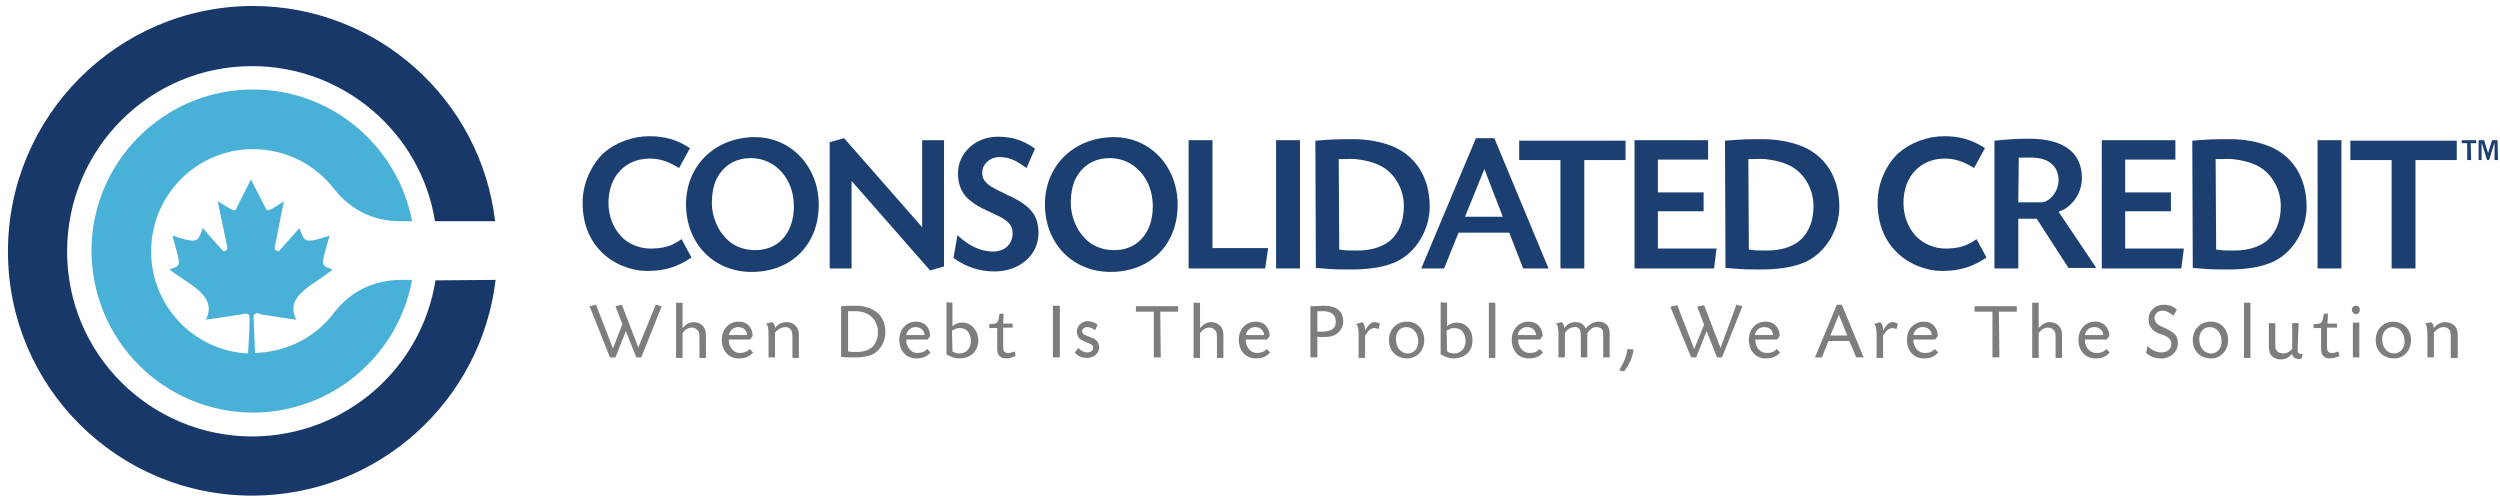 <?xml version="1.0" encoding="utf-8"?>
<!-- Generator: Adobe Illustrator 26.0.3, SVG Export Plug-In . SVG Version: 6.00 Build 0)  -->
<svg version="1.1" id="Layer_1" xmlns="http://www.w3.org/2000/svg" xmlns:xlink="http://www.w3.org/1999/xlink" x="0px" y="0px"
	 viewBox="0 0 502.9 99.7" style="enable-background:new 0 0 502.9 99.7;" xml:space="preserve">
<style type="text/css">
	.st0{enable-background:new    ;}
	.st1{fill:#173868;}
	.st2{fill:#49B0D7;}
	.st3{fill:#1B3F71;}
	.st4{fill:#7D7D7D;}
</style>
<g>
	<g class="st0">
		<path class="st1" d="M87.6,56.4c-2.8,17.8-18.2,31.3-36.8,31.4c-20.6,0-37.3-16.6-37.3-37.2c0-20.6,16.6-37.3,37.2-37.3
			c18.5,0,34,13.5,36.8,31.2l12.1,0C96.7,20,75.9,1.2,50.8,1.2C23.6,1.3,1.6,23.4,1.6,50.6c0,27.2,22.1,49.2,49.3,49.1
			c25.2-0.1,45.9-19,48.8-43.4L87.6,56.4z"/>
	</g>
</g>
<g>
	<g class="st0">
		<g>
			<path class="st2" d="M67.2,62.9c3.3-4.3,7.9-6.5,13.3-6.6l2.4,0C80.1,71.5,66.9,82.9,51,83C33,83,18.5,68.5,18.4,50.5
				C18.4,32.6,32.9,18,50.9,18c15.9,0,29.1,11.4,32,26.5l-2.4,0c-5.4,0-10-2.3-13.3-6.5c-3.8-4.9-9.7-8-16.3-8
				c-11.3,0-20.5,9.2-20.5,20.6c0,11,8.7,20,19.5,20.5c0.2-3.1,0.3-5.2,0.3-7.2c0-0.7-0.3-0.8-0.8-0.8c-0.2,0-0.4,0-0.6,0.1
				c-5,0.8-7.2,1.1-7.4,1.1c2.6-4.9-3.9-7.3-7.3-10.1c2.6-0.9,2.2-0.6,0.6-6.8c2.1,0.7,3.3,1,4.1,1c1.2,0,1.3-0.8,2-2.5
				c0,0,0.4,0.5,3.8,4.3c0.2,0.2,0.3,0.3,0.5,0.3c0.4,0,0.7-0.3,0.6-0.9c-1.8-8.7-1.9-9.1-1.9-9.1c2.1,1.2,2.8,1.8,3.3,1.8
				c0.3,0,0.4-0.2,0.6-0.7c1.9-3.7,2.7-5.4,2.8-5.5c0,0.1,0.9,1.8,2.8,5.5c0.2,0.4,0.3,0.7,0.6,0.7c0.4,0,1.2-0.5,3.2-1.8
				c0,0-0.1,0.4-1.8,9.1c-0.1,0.6,0.2,0.9,0.6,0.9c0.2,0,0.4-0.1,0.5-0.3c3.4-3.8,3.8-4.3,3.8-4.3c0.7,1.6,0.8,2.5,2,2.5
				c0.8,0,2-0.3,4.1-1c-1.7,6.2-2,5.9,0.6,6.8c-3.3,2.9-9.9,5.2-7.3,10.1c-0.1,0-2.4-0.3-7.4-1.1C52.2,63,52,63,51.8,63
				c-0.4,0-0.8,0.2-0.8,0.8c0.1,2,0.2,4.1,0.3,7.2C57.9,70.8,63.6,67.7,67.2,62.9z"/>
		</g>
	</g>
</g>
<g>
	<path class="st3" d="M136.6,33.8c-2.1-1.3-3.8-1.9-5.9-1.9c-4.9,0-8.3,3.6-8.3,8.9c0,2.6,0.9,5,2.6,6.8c1.4,1.5,3.7,2.4,5.8,2.4
		c2.6,0,4.4-0.5,6.3-1.9l2,3.7c-2.8,1.9-5.4,2.7-8.9,2.7c-3.3,0-6.8-1.4-9.2-3.8c-2.5-2.5-3.8-5.8-3.8-10c0-3.7,1.7-7.5,4.2-9.9
		c2.4-2.1,5.8-3.4,9.2-3.4c3.1,0,5.6,0.7,8.2,2.4L136.6,33.8z"/>
	<path class="st3" d="M164.7,41.2c0,8-5.5,13.5-13.5,13.5c-7.6,0-13.2-5.7-13.2-13.6c0-7.5,5.4-13.1,13.1-13.5
		C158.7,27.2,164.7,33.2,164.7,41.2z M144.8,34.9c-1.1,1.5-1.6,3.5-1.6,6c0,2.5,1.1,5.3,2.8,7c1.4,1.5,3.3,2.3,5.4,2.4
		c4.9,0.3,8.3-3.2,8.3-8.8c0-5.5-3.7-9.7-8.7-9.7C148.4,31.8,146.2,32.9,144.8,34.9z"/>
	<path class="st3" d="M169.8,27.8l15.7,17.9V28.2h4.4v25.4l-2.8,0.8l-15.8-18V54h-4.4V28.6L169.8,27.8z"/>
	<path class="st3" d="M206.5,33.8c-2.3-1.7-3.7-2.2-5.5-2.2s-3.3,1.3-3.4,2.9c-0.1,1.7,0.7,2.6,3.4,3.9c0.9,0.4,1.7,0.9,2.5,1.2
		c4,2,5.4,3.9,5.4,7.3c0,4.4-3.8,7.7-8.8,7.7c-3,0-5.6-0.8-8.3-2.7l0.8-4.6c2.2,2.1,4.5,3.2,6.9,3.3c2.5,0.1,4.2-1.4,4.2-3.7
		c0-1.6-0.9-2.6-3.4-3.7c-3.2-1.5-3.8-1.8-4.8-2.6c-1.9-1.3-2.8-3.3-2.8-5.7c0-4.1,3.5-7.4,8-7.4c2.9,0,5.1,0.7,7.5,2.4L206.5,33.8z
		"/>
	<path class="st3" d="M236.9,41.2c0,8-5.5,13.5-13.5,13.5c-7.6,0-13.2-5.7-13.2-13.6c0-7.5,5.4-13.1,13.1-13.5
		C231,27.2,236.9,33.2,236.9,41.2z M217,34.9c-1.1,1.5-1.6,3.5-1.6,6c0,2.5,1.1,5.3,2.8,7c1.4,1.5,3.3,2.3,5.4,2.4
		c4.9,0.3,8.3-3.2,8.3-8.8c0-5.5-3.7-9.7-8.7-9.7C220.6,31.8,218.4,32.9,217,34.9z"/>
	<path class="st3" d="M243.9,49.9h11.2l-0.6,4.1h-15.4V28.2h4.8V49.9z"/>
	<path class="st3" d="M261.5,54h-4.8V28.2h4.8V54z"/>
	<path class="st3" d="M264.6,28.3c3.7-0.3,4.4-0.3,7.8-0.3c2.3,0,4.9,0.4,7.1,1.2c5.1,1.8,8.1,6.3,8.1,12.4c0,4.1-2.2,8.2-5.4,10.3
		c-1.2,0.8-2.7,1.4-4.6,1.8c-1.4,0.3-3.7,0.5-5,0.5h-2.2c-2,0-3.3-0.1-5.7-0.3L264.6,28.3L264.6,28.3z M269.4,50.2
		c1.5,0.2,1.5,0.2,3.6,0.2c3.3,0,6-1,7.5-2.9c1.3-1.6,1.9-3.6,1.9-6.1c0-3.4-1.9-6.7-4.8-8.1c-1.4-0.7-3.1-1.1-4.9-1.3
		c-0.6,0-1.2-0.1-1.8,0h-0.9c0,0-0.4,0-0.7,0L269.4,50.2L269.4,50.2z"/>
	<path class="st3" d="M303.6,46.8h-10.2l-2.9,7.2h-4.6l11-26.2h3.7L311.5,54h-5.1L303.6,46.8z M298.6,34l-3.9,9.6h7.6L298.6,34z"/>
	<path class="st3" d="M318.7,54h-4.8V32.2h-8.3v-3.9H327v3.9h-8.3L318.7,54L318.7,54z"/>
	<path class="st3" d="M333.5,38.7h9.2v3.8h-9.2V50h11.8l-0.5,4h-16V28.2h14.8v3.9h-10.1V38.7z"/>
	<path class="st3" d="M347,28.3c3.7-0.3,4.4-0.3,7.8-0.3c2.3,0,4.9,0.4,7.1,1.2c5.1,1.8,8.1,6.3,8.1,12.4c0,4.1-2.2,8.2-5.4,10.3
		c-1.2,0.8-2.7,1.4-4.6,1.8c-1.4,0.3-3.7,0.5-5,0.5h-2.2c-2,0-3.3-0.1-5.7-0.3L347,28.3L347,28.3z M351.8,50.2
		c1.5,0.2,1.5,0.2,3.6,0.2c3.3,0,6-1,7.5-2.9c1.3-1.6,1.9-3.6,1.9-6.1c0-3.4-1.9-6.7-4.8-8.1c-1.4-0.7-3.1-1.1-4.9-1.3
		c-0.6,0-1.2-0.1-1.8,0h-0.9c0,0-0.4,0-0.7,0L351.8,50.2L351.8,50.2z"/>
	<path class="st3" d="M397.1,33.8c-2.1-1.3-3.8-1.9-5.9-1.9c-4.9,0-8.3,3.6-8.3,8.9c0,2.6,0.9,5,2.6,6.8c1.5,1.5,3.7,2.4,5.8,2.4
		c2.6,0,4.4-0.5,6.3-1.9l2,3.7c-2.8,1.9-5.4,2.7-8.9,2.7c-3.3,0-6.8-1.4-9.2-3.8c-2.5-2.5-3.8-5.8-3.8-10c0-3.7,1.6-7.5,4.2-9.9
		c2.4-2.1,5.8-3.4,9.2-3.4c3.1,0,5.6,0.7,8.2,2.4L397.1,33.8z"/>
	<path class="st3" d="M401.2,28.3c3-0.3,4.6-0.4,7-0.4c6.9,0,10.6,2.8,10.6,7.9c0,2.2-1,4.3-2.7,5.7c-0.6,0.5-1,0.7-2,1.1l7.6,11.3
		h-5.6l-6.4-9.9H406V54h-4.8V28.3z M406,40.7h4.6c1.7,0,3.5-2.2,3.5-4.4c0-2.9-2-4.6-5.5-4.6h-0.6c-0.5,0-0.7,0-1.9,0L406,40.7
		L406,40.7z"/>
	<path class="st3" d="M427.5,38.7h9.2v3.8h-9.2V50h11.8l-0.5,4h-16V28.2h14.8v3.9h-10.1V38.7z"/>
	<path class="st3" d="M441,28.3c3.7-0.3,4.4-0.3,7.8-0.3c2.3,0,4.9,0.4,7.1,1.2c5.1,1.8,8.1,6.3,8.1,12.4c0,4.1-2.2,8.2-5.4,10.3
		c-1.2,0.8-2.7,1.4-4.6,1.8c-1.4,0.3-3.7,0.5-5,0.5h-2.2c-2,0-3.3-0.1-5.7-0.3L441,28.3L441,28.3z M445.8,50.2
		c1.5,0.2,1.5,0.2,3.6,0.2c3.3,0,6-1,7.5-2.9c1.3-1.6,1.9-3.6,1.9-6.1c0-3.4-1.9-6.7-4.8-8.1c-1.4-0.7-3.1-1.1-4.9-1.3
		c-0.6,0-1.2-0.1-1.8,0h-0.9c0,0-0.4,0-0.7,0L445.8,50.2L445.8,50.2z"/>
	<path class="st3" d="M471,54h-4.8V28.2h4.8V54z"/>
	<path class="st3" d="M485.9,54h-4.8V32.2h-8.3v-3.9h21.4v3.9h-8.3L485.9,54L485.9,54z"/>
</g>
<g>
	<path class="st4" d="M131.9,61.3l1.2,0.3L129,71.9H128l-2.1-5.3l-2.1,5.3h-1.1l-4.1-10.3l1.3-0.3l3.4,8.8l1.9-4.9l-1.4-3.6l1.3-0.3
		l3.3,8.6L131.9,61.3z"/>
	<path class="st4" d="M137.3,60.9v5.1c0.7-0.8,1.4-1.2,2.2-1.2c1.5,0,2.5,1,2.5,2.5v4.7h-1.3v-4.2c0-0.8-0.1-1.1-0.4-1.4
		c-0.3-0.3-0.6-0.5-1.1-0.5c-0.7,0-1.3,0.3-1.9,1.1v5H136V60.9H137.3z"/>
	<path class="st4" d="M146.6,68.3c0,0.6,0.1,1,0.3,1.4c0.4,0.8,1.1,1.3,1.9,1.3s1.5-0.2,2-0.8l0.7,0.7c-0.8,0.9-1.7,1.2-2.9,1.2
		c-2,0-3.4-1.5-3.4-3.8c0-1,0.4-2.1,1.1-2.7c0.6-0.6,1.4-0.9,2.2-0.9c1.3,0,2.1,0.5,2.6,1.5c0.2,0.5,0.3,0.8,0.3,1.4l-0.5,0.7
		L146.6,68.3L146.6,68.3z M150.3,67.4c-0.1-1-0.8-1.6-1.8-1.6c-0.9,0-1.7,0.6-1.9,1.6H150.3z"/>
	<path class="st4" d="M155.3,64.8c0.4,0.2,0.6,0.6,0.6,1.2c0.6-0.8,1.4-1.2,2.3-1.2c1.5,0,2.5,1,2.5,2.5v4.7h-1.3v-4.2
		c0-0.8-0.1-1.2-0.3-1.5c-0.3-0.3-0.6-0.5-1.2-0.5c-0.5,0-1.1,0.3-1.6,0.7c-0.1,0.1-0.2,0.2-0.4,0.4v5h-1.3v-4.2
		c0-1.8-0.1-2.2-0.5-2.6L155.3,64.8z"/>
	<path class="st4" d="M169.2,61.6c1.7-0.1,1.6-0.1,3-0.1c1.8,0,3.5,0.6,4.5,1.6c1,1,1.4,2.2,1.4,3.8c0,1.6-0.8,3.2-2.1,4.1
		c-0.5,0.3-1.1,0.6-1.8,0.7c-0.5,0.1-1.5,0.2-1.9,0.2l-0.9,0c-0.8,0-1.3,0-2.2-0.1L169.2,61.6L169.2,61.6z M170.6,70.7
		c0.7,0.1,0.8,0.1,1.7,0.1c2.8,0,4.3-1.4,4.3-4.1c0-1.5-0.9-3-2.2-3.6c-0.6-0.3-1.4-0.5-2.2-0.5c-0.3,0-0.6,0-0.9,0l-0.4,0
		c0,0-0.2,0-0.3,0V70.7z"/>
	<path class="st4" d="M182.3,68.3c0,0.6,0.1,1,0.3,1.4c0.4,0.8,1.1,1.3,1.9,1.3s1.5-0.2,2-0.8l0.7,0.7c-0.8,0.9-1.7,1.2-2.9,1.2
		c-2,0-3.4-1.5-3.4-3.8c0-1,0.4-2.1,1.1-2.7c0.6-0.6,1.4-0.9,2.2-0.9c1.3,0,2.1,0.5,2.6,1.5c0.2,0.5,0.3,0.8,0.3,1.4l-0.5,0.7
		L182.3,68.3L182.3,68.3z M186,67.4c-0.1-1-0.8-1.6-1.8-1.6c-0.9,0-1.7,0.6-1.9,1.6H186z"/>
	<path class="st4" d="M191.6,60.9v4.7c0.7-0.5,1.1-0.7,1.8-0.7c1.1-0.1,2.2,0.5,2.8,1.5c0.4,0.6,0.6,1.3,0.6,2.2
		c0,1.1-0.6,2.2-1.4,2.8c-0.6,0.4-1.4,0.7-2.3,0.7c-1,0-1.6-0.2-2.7-0.8V60.8L191.6,60.9L191.6,60.9z M191.6,70.7
		c0.5,0.3,0.9,0.4,1.4,0.4c1.4,0,2.4-1.1,2.3-2.7c-0.1-1.6-1-2.5-2.4-2.4c-0.5,0-0.8,0.2-1.4,0.5L191.6,70.7L191.6,70.7z"/>
	<path class="st4" d="M203.7,65.9h-1.9v3.7c0,1.1,0.2,1.4,1.1,1.4c0.3,0,0.6-0.1,1.2-0.3l0.2,0.9c-0.6,0.3-1.3,0.5-2,0.5
		c-0.7,0-1.2-0.3-1.5-0.8c-0.1-0.3-0.2-0.7-0.2-1.2v-0.6v-3.5H199v-0.8l0.4,0c1.2-0.1,1.4-0.3,1.6-1.7l0.1-0.4h0.8l-0.1,2h1.9
		L203.7,65.9L203.7,65.9z"/>
	<path class="st4" d="M213.2,71.9h-1.4V61.5h1.4V71.9z"/>
	<path class="st4" d="M220.3,66.4c-0.8-0.5-1.1-0.6-1.6-0.6c-0.6,0-1,0.4-1,0.8c0,0.3,0.1,0.5,0.4,0.7c0.2,0.1,0.4,0.2,0.6,0.3
		l0.4,0.1l0.3,0.2l0.4,0.1c0.9,0.4,1.3,1,1.3,1.9c0,1.2-1.1,2.1-2.4,2.1c-1,0-1.8-0.3-2.5-1.1l0.7-0.9c0.6,0.6,1.2,0.9,1.8,0.9
		c0.7,0,1.2-0.4,1.2-0.9c0-0.5-0.2-0.7-1-1c-0.7-0.3-1.2-0.5-1.5-0.7c-0.5-0.3-0.8-1-0.8-1.7c0.1-1.1,1-1.9,2.1-2
		c0.7,0,1.4,0.2,2.1,0.7L220.3,66.4z"/>
	<path class="st4" d="M233.5,71.9h-1.4v-9.2h-3.6v-1.1h8.5v1.1h-3.6L233.5,71.9L233.5,71.9z"/>
	<path class="st4" d="M241.4,60.9v5.1c0.7-0.8,1.4-1.2,2.2-1.2c1.5,0,2.5,1,2.5,2.5v4.7h-1.3v-4.2c0-0.8-0.1-1.1-0.4-1.4
		c-0.3-0.3-0.6-0.5-1.1-0.5c-0.7,0-1.3,0.3-1.9,1.1v5h-1.3V60.9H241.4z"/>
	<path class="st4" d="M250.6,68.3c0,0.6,0.1,1,0.3,1.4c0.4,0.8,1.1,1.3,1.9,1.3s1.5-0.2,2-0.8l0.7,0.7c-0.8,0.9-1.7,1.2-2.9,1.2
		c-2,0-3.4-1.5-3.4-3.8c0-1,0.4-2.1,1.1-2.7c0.6-0.6,1.4-0.9,2.2-0.9c1.3,0,2.1,0.5,2.6,1.5c0.2,0.5,0.3,0.8,0.3,1.4l-0.5,0.7
		L250.6,68.3L250.6,68.3z M254.3,67.4c-0.1-1-0.8-1.6-1.8-1.6c-0.9,0-1.7,0.6-1.9,1.6H254.3z"/>
	<path class="st4" d="M263.6,61.6c0.2,0,0.5,0,0.6,0c0.7,0,1.5-0.1,2-0.1c1.4,0,2.4,0.3,3,0.8c0.7,0.6,1,1.3,1,2.4
		c0,1.1-0.7,2.2-1.7,2.7c-0.6,0.3-1.3,0.4-2.4,0.4c-0.1,0-0.7,0-1.1-0.1v4.2h-1.4L263.6,61.6L263.6,61.6z M265,66.7
		c0.4,0,0.7,0,1.1,0c0.9,0,1.6-0.2,2.1-0.6c0.4-0.4,0.5-0.9,0.5-1.4c0-1.4-0.9-2.1-2.6-2.1c-0.2,0-0.7,0-1.1,0L265,66.7L265,66.7z"
		/>
	<path class="st4" d="M274,64.8c0.4,0.3,0.6,0.7,0.6,1.7c0.6-1.1,1.2-1.7,1.9-1.7c0.4,0,0.6,0.1,1.1,0.3l-0.3,1.1
		c-0.5-0.2-0.7-0.2-1-0.2c-0.5,0.1-1,0.4-1.4,1.1c-0.1,0.1-0.1,0.1-0.3,0.4V72h-1.3v-4.2c0-1.8-0.1-2.2-0.5-2.6L274,64.8z"/>
	<path class="st4" d="M286.5,68.2c0.1,2.2-1.4,3.9-3.4,3.9c-2.2,0-3.7-1.5-3.7-3.7c0-2.1,1.5-3.7,3.6-3.7S286.4,66.2,286.5,68.2z
		 M280.8,68.2c0,1.7,1,2.9,2.4,2.9c1.2,0,2.1-1,2.1-2.4c0-1.7-1-2.9-2.4-2.9C281.6,65.8,280.8,66.8,280.8,68.2z"/>
	<path class="st4" d="M291.1,60.9v4.7c0.7-0.5,1.1-0.7,1.8-0.7c1.1-0.1,2.2,0.5,2.8,1.5c0.4,0.6,0.5,1.3,0.5,2.2
		c0,1.1-0.5,2.2-1.4,2.8c-0.6,0.4-1.4,0.7-2.3,0.7c-1,0-1.5-0.2-2.7-0.8V60.8L291.1,60.9L291.1,60.9z M291.1,70.7
		c0.5,0.3,0.9,0.4,1.4,0.4c1.4,0,2.4-1.1,2.3-2.7c-0.1-1.6-1-2.5-2.4-2.4c-0.5,0-0.8,0.2-1.4,0.5L291.1,70.7L291.1,70.7z"/>
	<path class="st4" d="M300.8,60.9v11.1h-1.3V60.9H300.8z"/>
	<path class="st4" d="M305.4,68.3c0,0.6,0.1,1,0.3,1.4c0.4,0.8,1.1,1.3,2,1.3s1.5-0.2,2-0.8l0.7,0.7c-0.8,0.9-1.7,1.2-2.9,1.2
		c-2,0-3.4-1.5-3.4-3.8c0-1,0.4-2.1,1.1-2.7c0.6-0.6,1.4-0.9,2.2-0.9c1.3,0,2.1,0.5,2.6,1.5c0.2,0.5,0.3,0.8,0.3,1.4l-0.5,0.7
		L305.4,68.3L305.4,68.3z M309,67.4c-0.1-1-0.8-1.6-1.8-1.6c-1,0-1.7,0.6-1.9,1.6H309z"/>
	<path class="st4" d="M314.1,64.8c0.4,0.2,0.5,0.6,0.6,1.2c0.5-0.8,1.3-1.2,2.2-1.2c1,0,1.7,0.4,2.1,1.3c0.3-0.4,0.5-0.6,0.8-0.8
		c0.5-0.3,1.1-0.6,1.6-0.6c1.6,0,2.4,0.8,2.4,2.4v4.8h-1.3v-4.3c0-0.8,0-1.1-0.2-1.3c-0.2-0.3-0.6-0.5-1.2-0.5
		c-0.7,0-1.2,0.4-1.8,1.2v4.9H318v-4.3c0-0.8-0.1-1.1-0.3-1.4c-0.2-0.3-0.6-0.5-1.1-0.4c-0.7,0.1-1.3,0.4-1.8,1.2v4.9h-1.3v-4.2
		c0-1.8-0.1-2.2-0.5-2.6L314.1,64.8z"/>
	<path class="st4" d="M328.6,70.3c-0.2,1.6-0.7,2.8-1.9,4.4l-1-0.2c1.1-1.8,1.5-3,1.7-4.3L328.6,70.3z"/>
	<path class="st4" d="M349.3,61.3l1.2,0.3l-4.1,10.3h-1l-2.1-5.3l-2.1,5.3h-1L336,61.7l1.4-0.3l3.4,8.8l2-4.9l-1.4-3.6l1.4-0.3
		l3.3,8.6L349.3,61.3z"/>
	<path class="st4" d="M353.1,68.3c0,0.6,0.1,1,0.3,1.4c0.4,0.8,1.1,1.3,2,1.3s1.5-0.2,2-0.8l0.7,0.7c-0.8,0.9-1.7,1.2-2.9,1.2
		c-2,0-3.4-1.5-3.4-3.8c0-1,0.4-2.1,1.1-2.7c0.6-0.6,1.4-0.9,2.2-0.9c1.3,0,2.1,0.5,2.6,1.5c0.2,0.5,0.3,0.8,0.3,1.4l-0.5,0.7
		L353.1,68.3L353.1,68.3z M356.7,67.4c-0.1-1-0.8-1.6-1.8-1.6c-1,0-1.7,0.6-1.9,1.6H356.7z"/>
	<path class="st4" d="M372,68.6h-4.2l-1.3,3.3h-1.4l4.4-10.6h1l4.4,10.6h-1.5L372,68.6z M369.9,63.3l-1.7,4.2h3.4L369.9,63.3z"/>
	<path class="st4" d="M378.2,64.8c0.4,0.3,0.6,0.7,0.6,1.7c0.6-1.1,1.2-1.7,1.9-1.7c0.4,0,0.6,0.1,1.1,0.3l-0.3,1.1
		c-0.5-0.2-0.7-0.2-1-0.2c-0.5,0.1-1,0.4-1.4,1.1c-0.1,0.1-0.1,0.1-0.3,0.4V72h-1.3v-4.2c0-1.8-0.1-2.2-0.5-2.6L378.2,64.8z"/>
	<path class="st4" d="M384.9,68.3c0,0.6,0.1,1,0.3,1.4c0.4,0.8,1.1,1.3,2,1.3s1.5-0.2,2-0.8l0.7,0.7c-0.8,0.9-1.7,1.2-2.9,1.2
		c-2,0-3.4-1.5-3.4-3.8c0-1,0.4-2.1,1.1-2.7c0.6-0.6,1.4-0.9,2.2-0.9c1.3,0,2.1,0.5,2.6,1.5c0.2,0.5,0.3,0.8,0.3,1.4l-0.5,0.7
		L384.9,68.3L384.9,68.3z M388.6,67.4c-0.1-1-0.8-1.6-1.8-1.6c-1,0-1.7,0.6-1.9,1.6H388.6z"/>
	<path class="st4" d="M402.2,71.9h-1.4v-9.2h-3.6v-1.1h8.5v1.1h-3.6L402.2,71.9L402.2,71.9z"/>
	<path class="st4" d="M410.1,60.9v5.1c0.7-0.8,1.4-1.2,2.2-1.2c1.5,0,2.5,1,2.5,2.5v4.7h-1.3v-4.2c0-0.8-0.1-1.1-0.4-1.4
		c-0.3-0.3-0.6-0.5-1.1-0.5c-0.7,0-1.3,0.3-1.9,1.1v5h-1.3V60.9H410.1z"/>
	<path class="st4" d="M419.4,68.3c0,0.6,0.1,1,0.3,1.4c0.4,0.8,1.1,1.3,2,1.3s1.5-0.2,2-0.8l0.7,0.7c-0.8,0.9-1.7,1.2-2.9,1.2
		c-2,0-3.4-1.5-3.4-3.8c0-1,0.4-2.1,1.1-2.7c0.6-0.6,1.4-0.9,2.2-0.9c1.3,0,2.1,0.5,2.6,1.5c0.2,0.5,0.3,0.8,0.3,1.4l-0.5,0.7
		L419.4,68.3L419.4,68.3z M423.1,67.4c-0.1-1-0.8-1.6-1.8-1.6c-1,0-1.7,0.6-1.9,1.6H423.1z"/>
	<path class="st4" d="M437.2,63.5c-0.9-0.7-1.4-1-2.2-1c-0.9,0-1.5,0.6-1.6,1.4c0,0.6,0.2,1,0.7,1.4c0.4,0.2,0.5,0.3,1.8,0.9
		c1.7,0.8,2.2,1.5,2.2,2.9c0,1.7-1.5,3-3.3,3c-1.2,0-2.1-0.3-3.1-1.1l0.3-1.4c0.9,0.9,1.9,1.3,2.8,1.3c1.2,0,2-0.7,2-1.8
		c0-0.5-0.3-1-0.8-1.3c-0.2-0.1-0.5-0.3-0.8-0.4l-0.3-0.1l-0.3-0.1l-0.3-0.1c-1.5-0.6-2.1-1.6-2.1-2.9c0-1.6,1.3-2.9,3-2.9
		c1.1,0,2,0.3,2.7,1L437.2,63.5z"/>
	<path class="st4" d="M448.2,68.2c0.1,2.2-1.4,3.9-3.4,3.9c-2.2,0-3.7-1.5-3.7-3.7c0-2.1,1.5-3.7,3.6-3.7S448.1,66.2,448.2,68.2z
		 M442.4,68.2c0,1.7,1,2.9,2.4,2.9c1.2,0,2.1-1,2.1-2.4c0-1.7-1-2.9-2.4-2.9C443.3,65.8,442.4,66.8,442.4,68.2z"/>
	<path class="st4" d="M452.7,60.9v11.1h-1.3V60.9H452.7z"/>
	<path class="st4" d="M462.2,69.7c0,0.6,0,0.6,0,0.7c0,0.6,0.2,0.8,0.8,0.8h0.2l-0.2,0.9c-0.2,0.1-0.3,0.1-0.6,0.1
		c-0.8,0-1.2-0.4-1.3-1c-0.8,0.8-1.4,1.1-2.4,1.1c-0.8,0-1.6-0.4-2-1.1c-0.2-0.4-0.3-0.9-0.3-1.8V65h1.3v4.3c0,0.5,0,0.9,0.2,1.1
		c0.2,0.4,0.7,0.7,1.4,0.7s1.2-0.3,1.8-0.9V65h1.3L462.2,69.7L462.2,69.7z"/>
	<path class="st4" d="M470,65.9h-1.9v3.7c0,1.1,0.2,1.4,1.1,1.4c0.3,0,0.6-0.1,1.2-0.3l0.2,0.9c-0.6,0.3-1.3,0.5-2,0.5
		c-0.7,0-1.2-0.3-1.5-0.8c-0.1-0.3-0.2-0.7-0.2-1.2v-0.6v-3.5h-1.5v-0.8l0.4,0c1.2-0.1,1.4-0.3,1.6-1.7l0.1-0.4h0.8l-0.1,2h1.9V65.9
		z"/>
	<path class="st4" d="M474.7,62.3c0,0.5-0.3,0.9-0.8,0.9c-0.4,0-0.8-0.4-0.8-0.9c0-0.5,0.4-0.8,0.8-0.8
		C474.4,61.5,474.7,61.8,474.7,62.3z M474.6,71.9h-1.3v-7h1.3V71.9z"/>
	<path class="st4" d="M485,68.2c0.1,2.2-1.4,3.9-3.4,3.9c-2.2,0-3.7-1.5-3.7-3.7c0-2.1,1.5-3.7,3.6-3.7
		C483.5,64.8,484.9,66.2,485,68.2z M479.2,68.2c0,1.7,1,2.9,2.4,2.9c1.2,0,2.1-1,2.1-2.4c0-1.7-1-2.9-2.4-2.9
		C480.1,65.8,479.2,66.8,479.2,68.2z"/>
	<path class="st4" d="M489,64.8c0.4,0.2,0.5,0.6,0.6,1.2c0.6-0.8,1.4-1.2,2.3-1.2c1.5,0,2.5,1,2.5,2.5v4.7H493v-4.2
		c0-0.8-0.1-1.2-0.3-1.5c-0.3-0.3-0.6-0.5-1.2-0.5c-0.5,0-1.1,0.3-1.5,0.7c-0.1,0.1-0.2,0.2-0.4,0.4v5h-1.3v-4.2
		c0-1.8-0.1-2.2-0.5-2.6L489,64.8z"/>
</g>
<g>
	<path class="st3" d="M497.1,32.2h-0.8v-3.4h-1.1v-0.6h2.9v0.6h-1.1L497.1,32.2L497.1,32.2z"/>
	<path class="st3" d="M502.5,32.2h-0.7v-3.5l-1.1,3.5h-0.4l-1.1-3.5v3.5h-0.6v-4h1.1l0.8,2.6l0.8-2.6h1.1L502.5,32.2L502.5,32.2z"/>
</g>
</svg>
